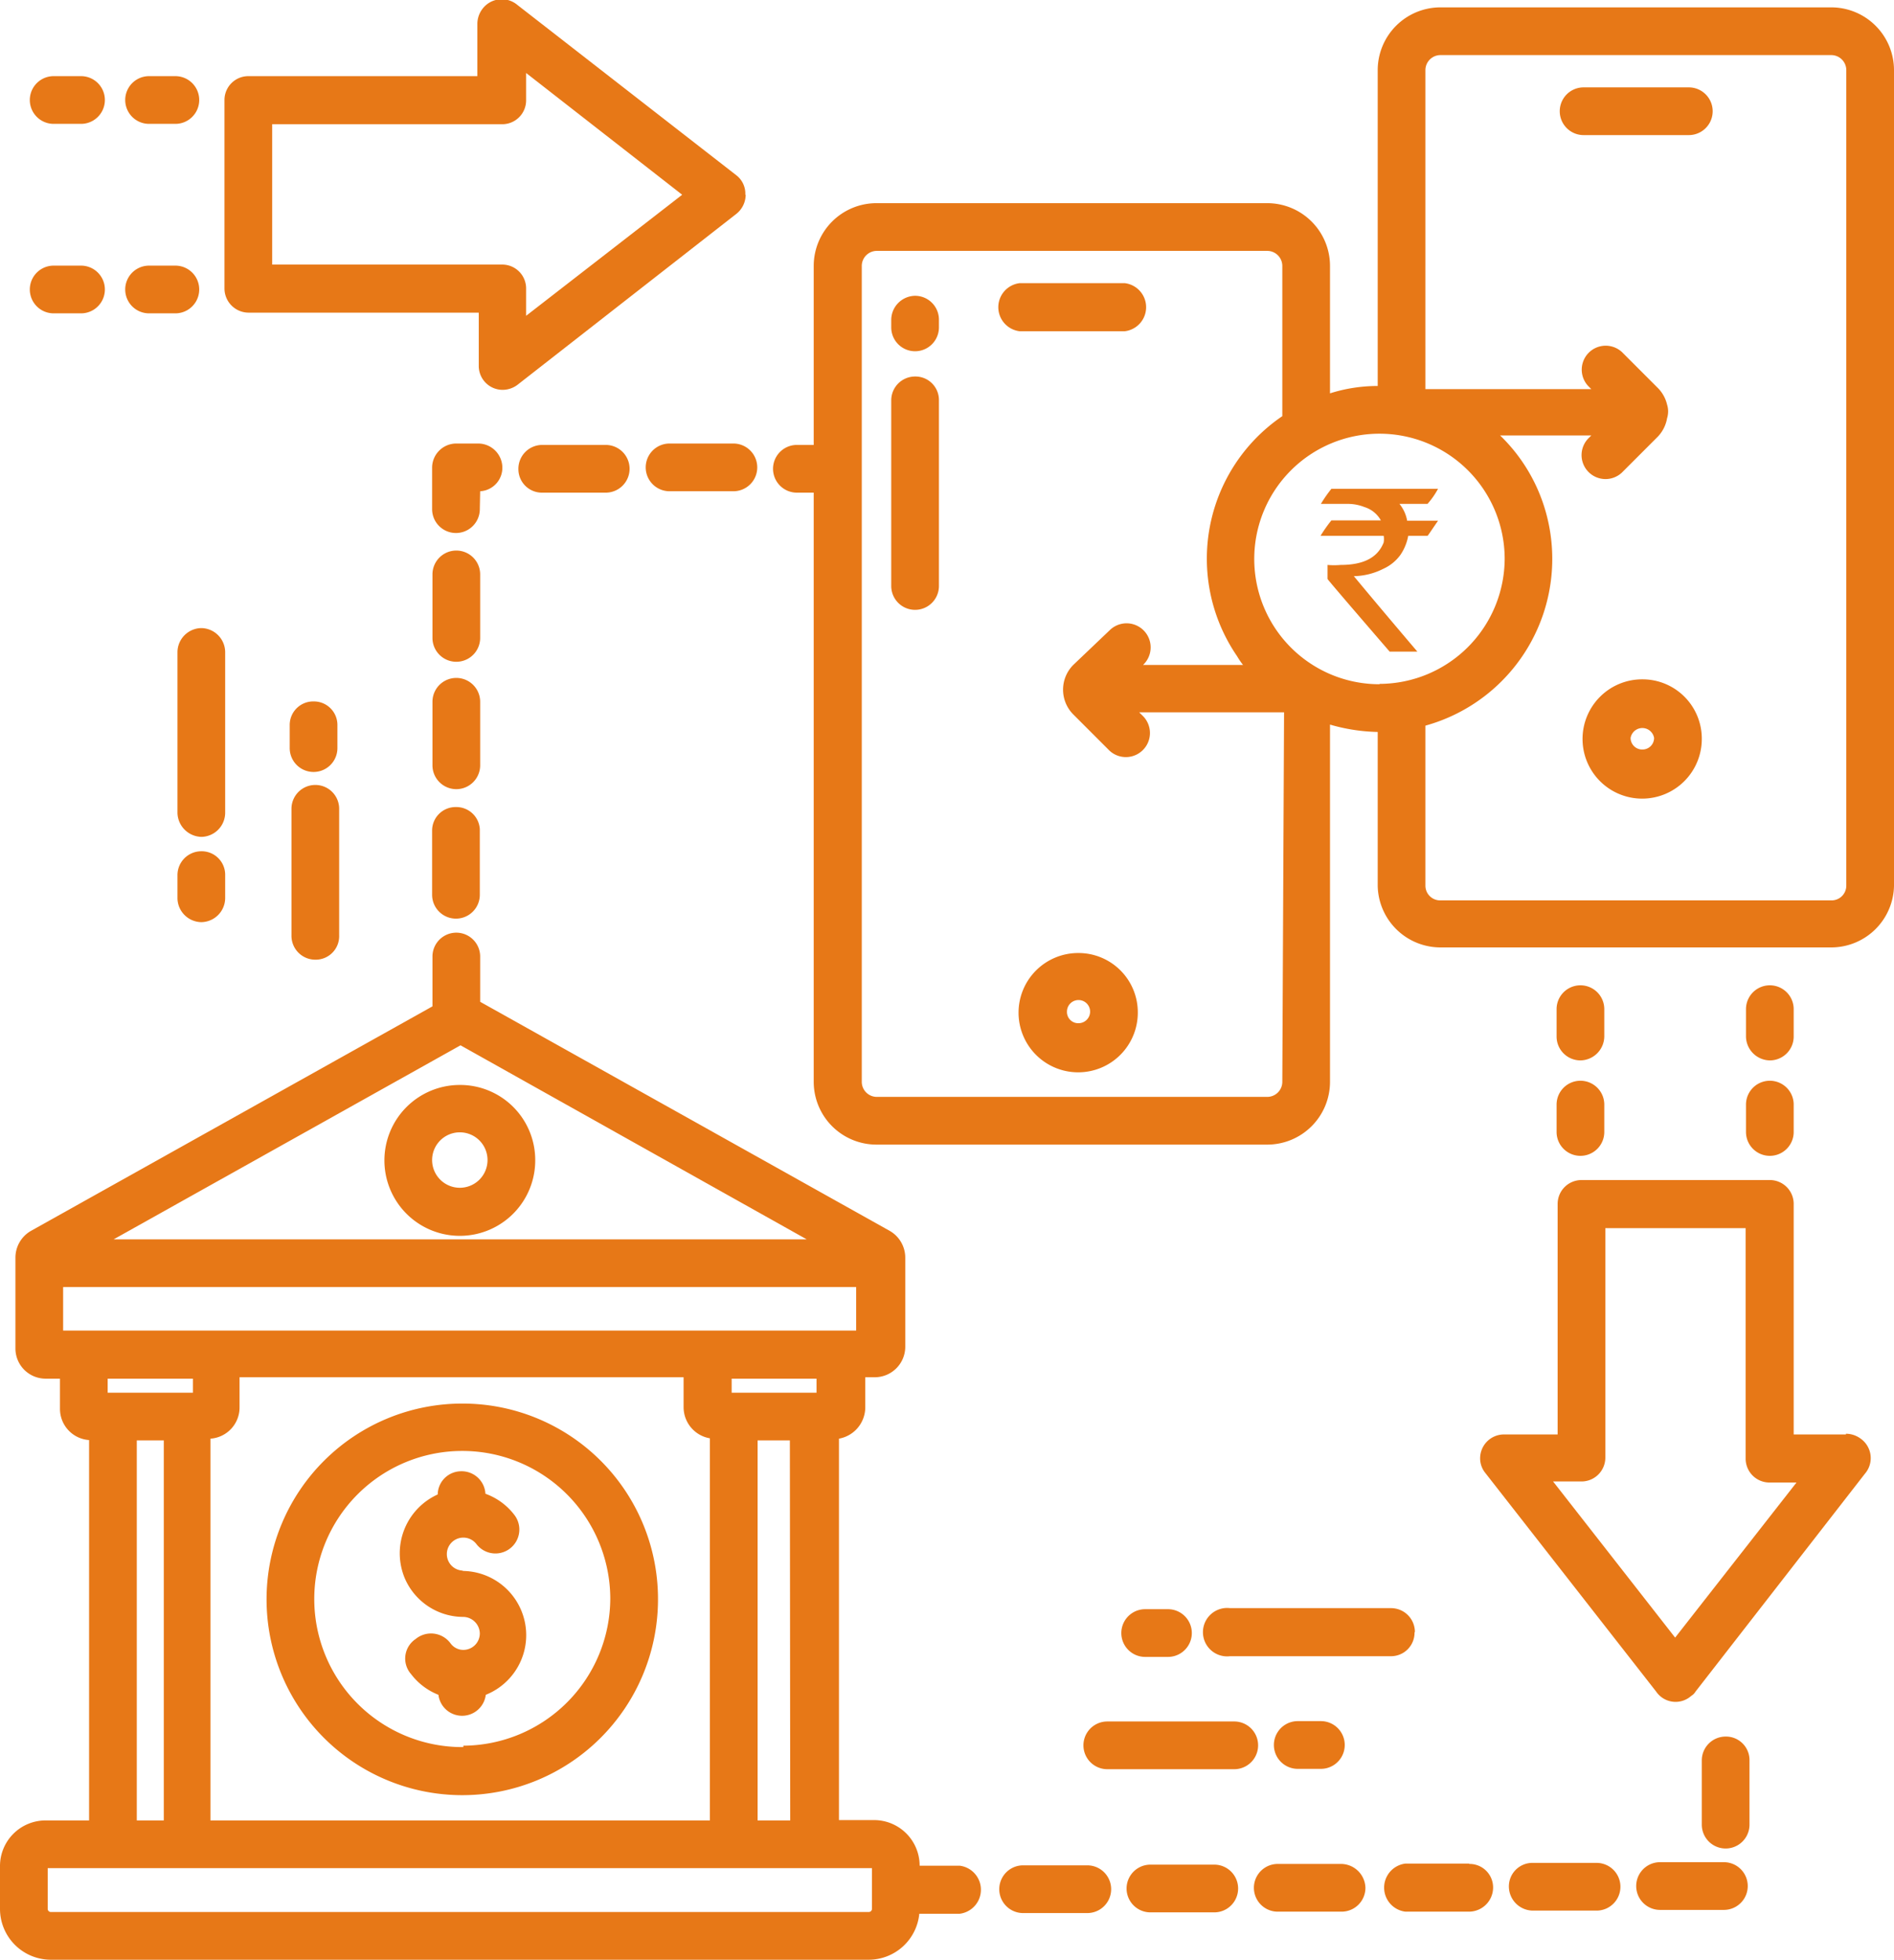 <svg xmlns="http://www.w3.org/2000/svg" viewBox="0 0 54 55.85"><defs><style>.cls-1{fill:#e77817}</style></defs><g id="Layer_2" data-name="Layer 2"><g id="Layer_1-2" data-name="Layer 1"><path class="cls-1" d="M48.15 2.49h-3a.68.68 0 1 0 0 1.36h3a.68.68 0 0 0 0-1.36M19.09 14h1.82a.68.68 0 0 0 0-1.36h-1.82a.68.68 0 0 0 0 1.36M13 23a.67.67 0 0 0-.68.68v1.82a.68.68 0 0 0 1.36 0v-1.87A.67.67 0 0 0 13 23m2.46-10.32a.68.68 0 0 0-.68.69.67.67 0 0 0 .68.67h1.81a.68.68 0 1 0 0-1.36zM13.69 20a.68.68 0 0 0-1.36 0v1.81a.68.68 0 1 0 1.36 0zm0-6a.67.67 0 0 0 .63-.73.69.69 0 0 0-.68-.63H13a.69.69 0 0 0-.68.68v1.19a.68.68 0 0 0 1.36 0zm0 2.37a.68.68 0 1 0-1.36 0v1.81a.68.68 0 0 0 1.36 0zm35.46 36.7h-1.82a.68.68 0 1 0 0 1.36h1.82a.68.68 0 0 0 0-1.36m-21.79.1h-1.14a1.3 1.3 0 0 0-1.3-1.3h-1V41a.91.91 0 0 0 .75-.89v-.86h.27a.87.87 0 0 0 .87-.87v-2.54a.88.88 0 0 0-.44-.76l-11.68-6.53v-1.29a.68.68 0 0 0-1.36 0v1.42L.88 35.08a.88.88 0 0 0-.44.76v2.58a.86.86 0 0 0 .86.87h.41v.86a.89.89 0 0 0 .83.89v10.84H1.3a1.3 1.3 0 0 0-1.3 1.3v1.22a1.45 1.45 0 0 0 1.45 1.45h23.32a1.45 1.45 0 0 0 1.44-1.31h1.15a.69.69 0 0 0 0-1.37M13.13 29.79L23 35.32H3.24zM1.8 36.68h22.61v1.24H1.8zm19.06 2.61h2.42v.4h-2.42zm1.67 12.59h-.93V41.05h.92zM20.24 41v10.88H6V41a.89.89 0 0 0 .83-.89v-.86h12.66v.86a.9.9 0 0 0 .75.88zM3.07 39.29H5.5v.4H3.07zm1.6 12.59H3.9V41.05h.77zm20.19 2.52a.09.09 0 0 1-.09.09H1.45a.09.09 0 0 1-.09-.09v-1.16h23.5zM31 53.16h-1.83a.68.68 0 0 0 0 1.36H31a.68.68 0 1 0 0-1.36m7.25-.04h-1.82a.68.68 0 1 0 0 1.36h1.82a.68.68 0 0 0 .68-.68.7.7 0 0 0-.69-.68m-3.62.02H32.8a.68.68 0 0 0 0 1.36h1.82a.68.68 0 0 0 0-1.36m7.27-.03h-1.82a.69.69 0 0 0 0 1.37h1.82a.69.69 0 0 0 .68-.69.67.67 0 0 0-.68-.67m3.63-.03H43.7a.67.67 0 0 0-.68.68.69.69 0 0 0 .68.68h1.82a.68.68 0 0 0 0-1.36m3.68-3.6a.68.68 0 0 0-.68.68V52a.68.68 0 0 0 1.36 0v-1.83a.67.67 0 0 0-.68-.68M4.25 2.17a.68.68 0 0 0 0 1.36H5a.68.68 0 1 0 0-1.36zm17 3.38A.66.66 0 0 0 21 5L14.75.14a.69.69 0 0 0-1 .12.71.71 0 0 0-.14.42v1.49H7.08a.68.68 0 0 0-.68.68v5.37a.69.69 0 0 0 .68.69h6.57v1.52a.68.68 0 0 0 .68.68.71.71 0 0 0 .42-.14L21 6.09a.7.7 0 0 0 .26-.54M15 9v-.78a.68.68 0 0 0-.68-.68H7.76v-4h6.57a.68.68 0 0 0 .67-.69v-.77l4.45 3.47zM4.25 8.93H5a.68.68 0 1 0 0-1.36h-.75a.68.68 0 0 0 0 1.36M2.31 2.17h-.78a.68.68 0 0 0 0 1.36h.78a.68.68 0 1 0 0-1.36m0 5.4h-.78a.68.68 0 0 0 0 1.36h.78a.68.68 0 1 0 0-1.36m3.43 18.71a.69.69 0 0 0 .68-.69v-.65a.67.67 0 0 0-.68-.68.68.68 0 0 0-.68.68v.66a.69.69 0 0 0 .68.68m0-2.43a.69.69 0 0 0 .68-.69v-4.58a.69.69 0 0 0-.68-.68.69.69 0 0 0-.68.69v4.58a.7.7 0 0 0 .69.68M8.94 22a.68.68 0 0 0 .68-.68v-.66a.67.67 0 0 0-.68-.67.67.67 0 0 0-.68.68v.65a.68.68 0 0 0 .68.68zM9 27.35a.67.67 0 0 0 .67-.69v-3.62a.68.68 0 0 0-.68-.67.68.68 0 0 0-.68.68v3.62a.68.68 0 0 0 .68.68m40.79 4.91a.68.68 0 0 0 1.36 0v-.78a.68.68 0 1 0-1.36 0zm2.85 8.62h-1.49v-6.57a.68.68 0 0 0-.68-.68h-5.37a.68.68 0 0 0-.68.68v6.57h-1.53a.68.68 0 0 0-.68.68.66.66 0 0 0 .15.42l4.87 6.23a.67.67 0 0 0 1 .12.34.34 0 0 0 .12-.12L53.17 42a.68.68 0 0 0-.12-1 .71.71 0 0 0-.42-.14m-4.87 5.81l-3.48-4.45h.81a.68.68 0 0 0 .68-.68V35h4v6.57a.68.68 0 0 0 .68.68h.77zm-3.38-14.41a.68.68 0 0 0 1.36 0v-.78a.68.68 0 0 0-1.36 0zm6.08-2.04a.68.68 0 0 0 .68-.68v-.78a.68.68 0 1 0-1.36 0v.78a.69.69 0 0 0 .68.68m-5.4 0a.69.69 0 0 0 .68-.68v-.78a.68.68 0 1 0-1.36 0v.78a.68.68 0 0 0 .68.68m-12.41 17h.65a.68.68 0 1 0 0-1.36h-.65a.68.68 0 1 0 0 1.36zm7.69-.71a.68.68 0 0 0-.68-.68h-4.59a.69.69 0 1 0 0 1.37h4.58a.67.67 0 0 0 .68-.68m-2.71 2.53H37a.68.68 0 1 0 0 1.36h.66a.68.68 0 1 0 0-1.36zm-2.43.01h-3.62a.68.68 0 1 0 0 1.36h3.62a.68.68 0 1 0 0-1.36"/><path class="cls-1" d="M13.11 30.92a2.15 2.15 0 1 0 2.15 2.15 2.14 2.14 0 0 0-2.15-2.15m0 2.93a.79.79 0 1 1 .79-.78.79.79 0 0 1-.79.78m.1 10.91a.47.47 0 0 1 0-.94.47.47 0 0 1 .37.18.68.68 0 0 0 1.09-.82 1.81 1.81 0 0 0-.83-.61.68.68 0 0 0-.72-.64.67.67 0 0 0-.64.66 1.84 1.84 0 0 0-.93 2.41 1.82 1.82 0 0 0 1.66 1.08.48.48 0 0 1 .47.48.47.47 0 0 1-.47.46.45.45 0 0 1-.36-.18.69.69 0 0 0-1-.13.67.67 0 0 0-.13 1 1.82 1.82 0 0 0 .78.59.68.68 0 0 0 1.35 0 1.83 1.83 0 0 0-.68-3.53z"/><path class="cls-1" d="M13.21 40a5.58 5.58 0 1 0 5.55 5.61A5.57 5.57 0 0 0 13.21 40m0 9.79a4.22 4.22 0 1 1 4.19-4.25 4.21 4.21 0 0 1-4.19 4.21M32.07 9.44a.69.69 0 0 0 0-1.37h-3a.69.69 0 0 0 0 1.37zm-1.32 17.72a1.7 1.7 0 1 0 1.69 1.69 1.69 1.69 0 0 0-1.69-1.69m0 2a.32.32 0 0 1-.33-.33.33.33 0 0 1 .33-.33.33.33 0 0 1 .33.33.33.33 0 0 1-.33.33"/><path class="cls-1" d="M52.21.21H41.07A1.79 1.79 0 0 0 39.28 2v9a4.49 4.49 0 0 0-1.36.21V7.58a1.79 1.79 0 0 0-1.79-1.79H25a1.79 1.79 0 0 0-1.8 1.79v5.1h-.48a.68.68 0 0 0 0 1.36h.48v16.79a1.79 1.79 0 0 0 1.8 1.79h11.13a1.79 1.79 0 0 0 1.79-1.79V20.65a5.21 5.21 0 0 0 1.36.21v4.39A1.79 1.79 0 0 0 41.07 27h11.14A1.79 1.79 0 0 0 54 25.25V2A1.79 1.79 0 0 0 52.21.21M36.56 30.83a.43.43 0 0 1-.43.43H25a.43.43 0 0 1-.43-.43V7.58a.43.43 0 0 1 .43-.43h11.13a.43.43 0 0 1 .43.43v4.28a4.91 4.91 0 0 0-1.29 6.84 2.2 2.2 0 0 0 .17.25h-2.85a.68.68 0 0 0-.94-1l-1.05 1a1 1 0 0 0 0 1.41l1 1a.68.68 0 0 0 1-.94l-.12-.12h4.13zm2.77-11.33a3.57 3.57 0 1 1 3.57-3.58 3.58 3.58 0 0 1-3.57 3.57m13.31 5.75a.42.42 0 0 1-.43.42H41.07a.42.42 0 0 1-.43-.42v-4.56a4.93 4.93 0 0 0 3.44-6.06 4.86 4.86 0 0 0-1.31-2.21h2.6l-.06.06a.68.68 0 1 0 .93 1l1-1a1 1 0 0 0 .29-.55.65.65 0 0 0 0-.39 1 1 0 0 0-.25-.46l-1-1a.68.68 0 0 0-1 .93l.09.09h-4.73V2a.43.43 0 0 1 .43-.43h11.14a.43.43 0 0 1 .43.43z"/><path class="cls-1" d="M46.83 19.36a1.7 1.7 0 1 0 1.69 1.69 1.69 1.69 0 0 0-1.69-1.69m0 2a.33.33 0 0 1-.34-.33.34.34 0 0 1 .67 0 .33.33 0 0 1-.33.33M26.09 10.73a.68.68 0 0 0-.68.68v5.29a.68.68 0 0 0 1.36 0v-5.29a.67.67 0 0 0-.68-.68m0-2.3a.69.69 0 0 0-.68.68v.22a.68.68 0 1 0 1.36 0v-.22a.68.68 0 0 0-.68-.68M38 13.93h3a2.23 2.23 0 0 1-.3.43h-.8a1.06 1.06 0 0 1 .22.48H41c-.2.29-.29.43-.3.43h-.55a1.42 1.42 0 0 1-.22.54 1.22 1.22 0 0 1-.49.4 1.93 1.93 0 0 1-.84.21s.61.74 1.81 2.15h-.79q-1.77-2.05-1.77-2.07v-.4a2.12 2.12 0 0 0 .37 0c.66 0 1.06-.21 1.23-.64a.58.58 0 0 0 0-.19h-1.8a4.18 4.18 0 0 1 .31-.44h1.41a.81.81 0 0 0-.47-.38 1.29 1.29 0 0 0-.45-.09h-.79a3.82 3.82 0 0 1 .3-.43"/></g></g></svg>